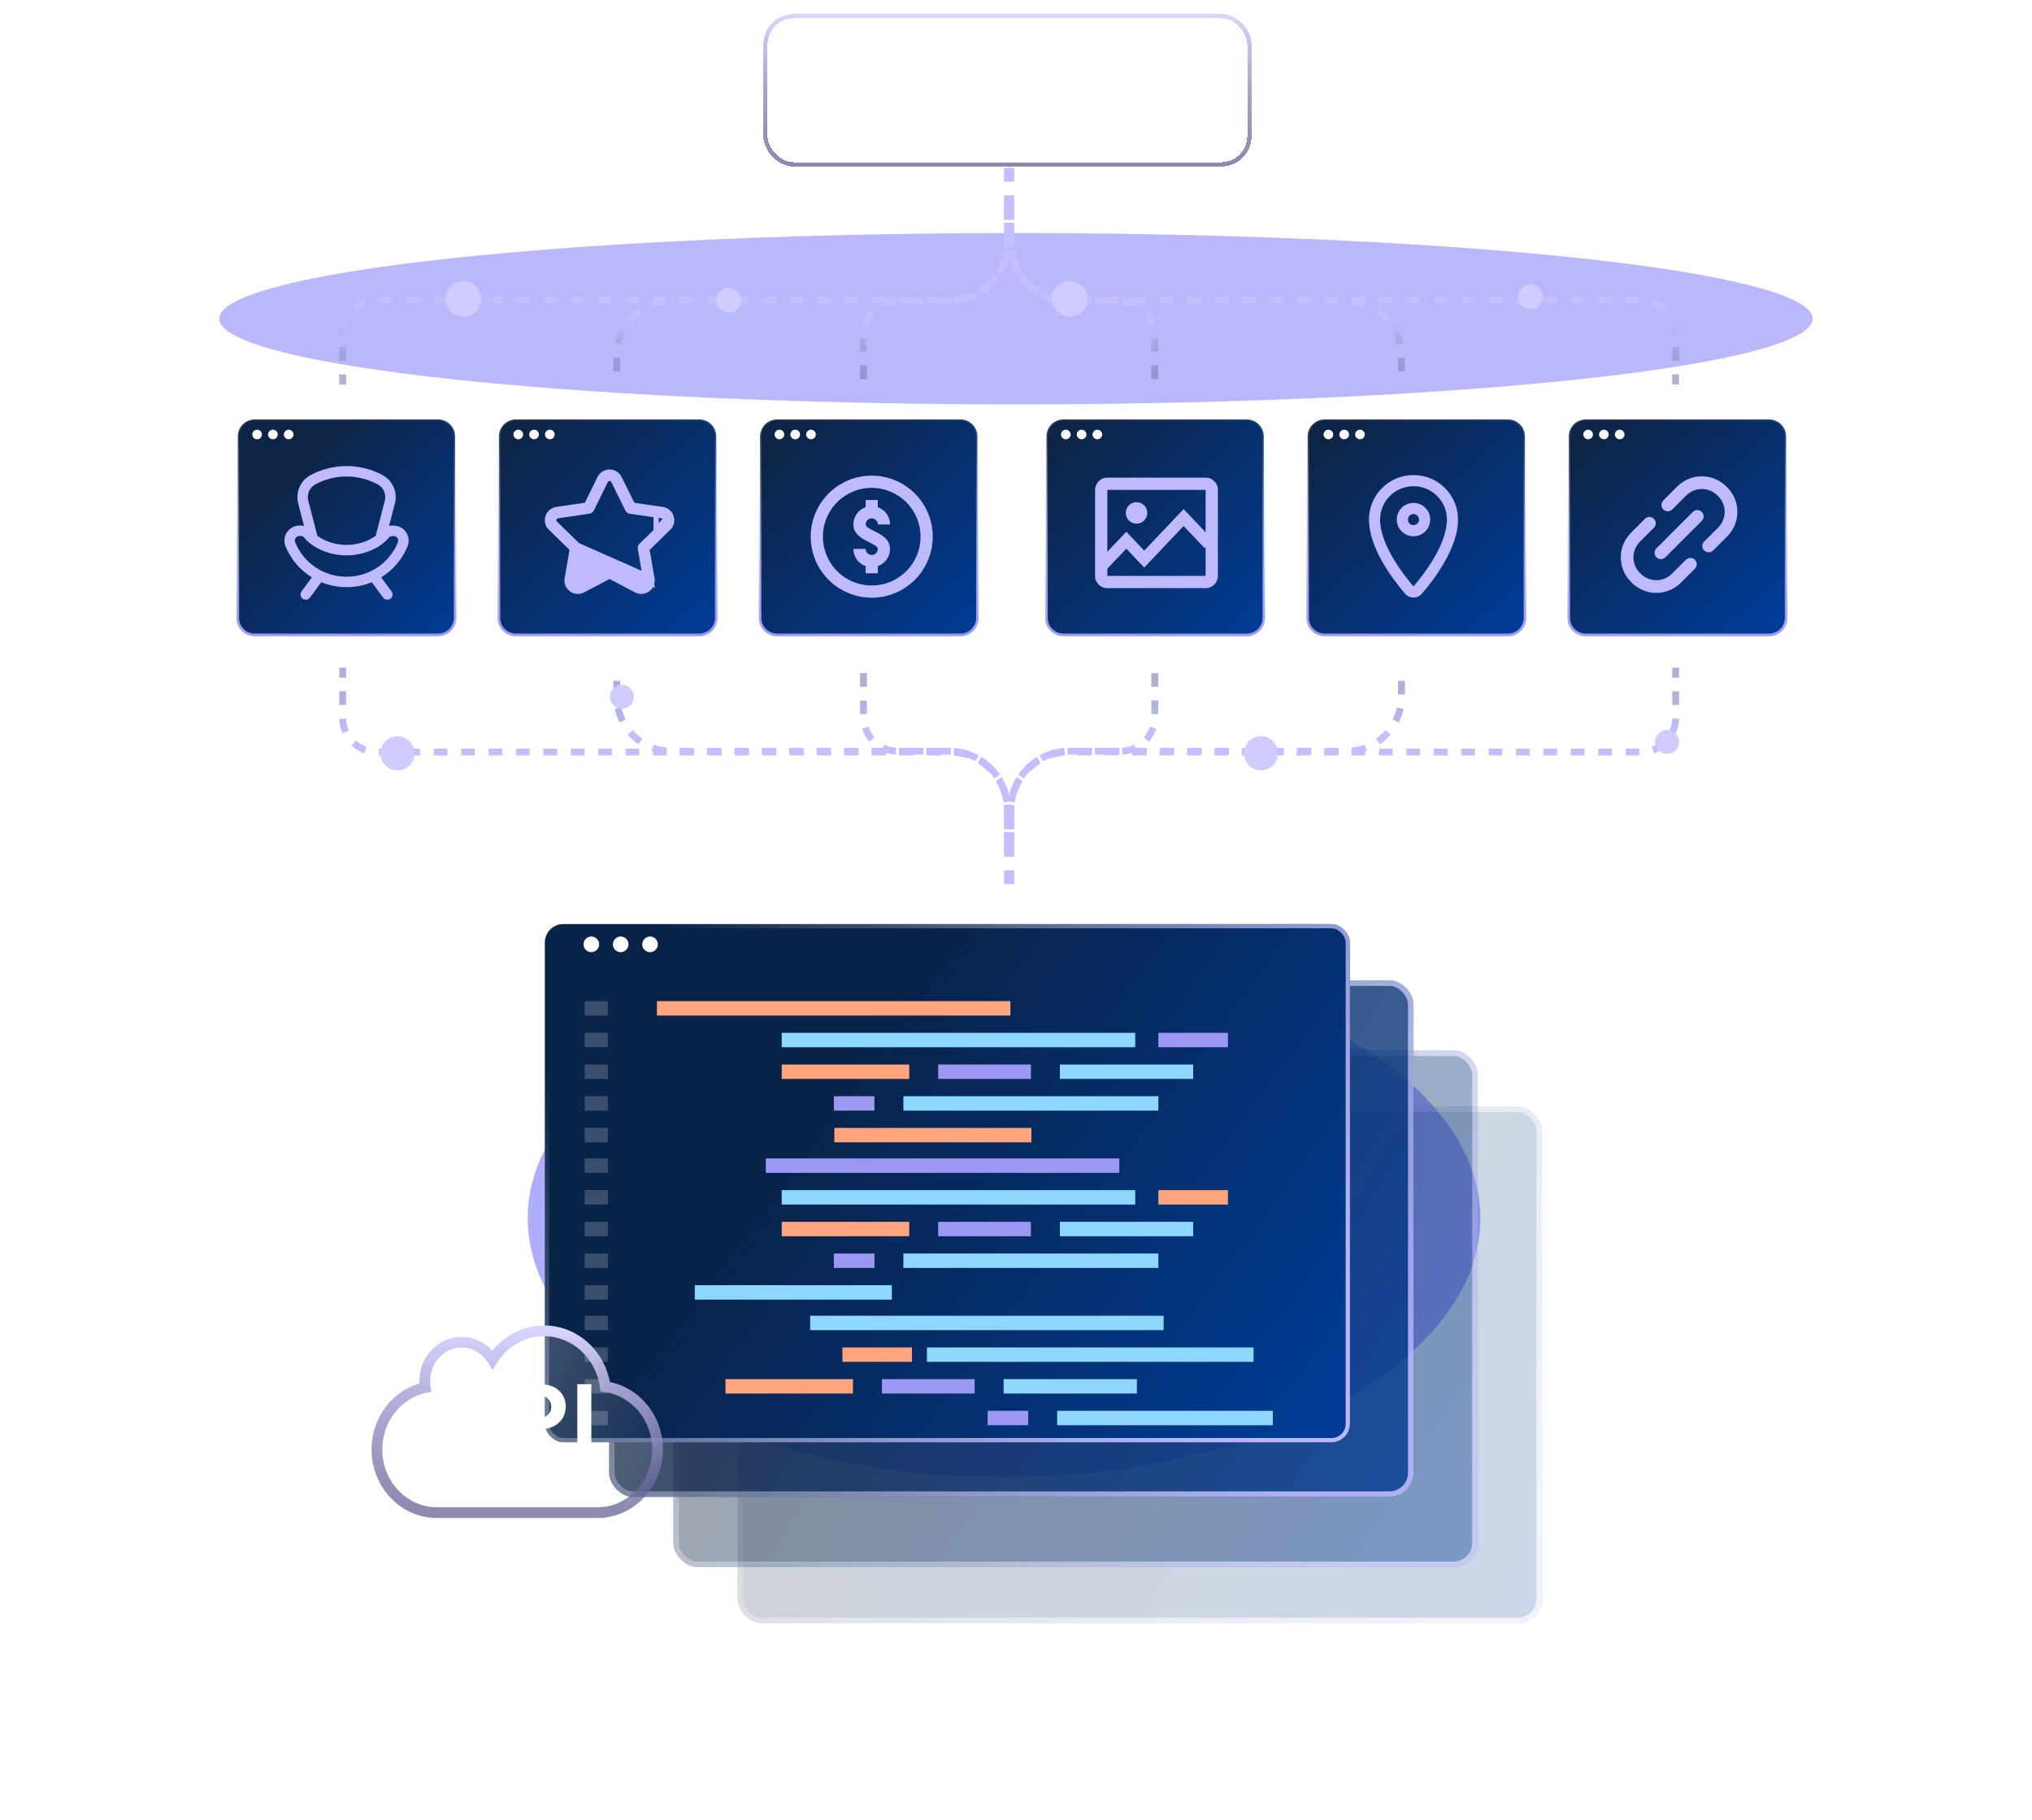 <svg width="593" height="531" viewBox="0 0 593 531" fill="none" xmlns="http://www.w3.org/2000/svg">
<g style="mix-blend-mode:screen" opacity="0.7" filter="url(#filter0_f_14752_8886)">
<ellipse cx="296.5" cy="93" rx="232.5" ry="25" fill="#9E98FC"/>
</g>
<path d="M74.381 122.389H127.831C130.591 122.389 132.823 124.606 132.823 127.334V180.319C132.823 183.048 130.591 185.265 127.831 185.265H74.381C71.621 185.265 69.389 183.048 69.389 180.319V127.334C69.389 124.606 71.621 122.389 74.381 122.389Z" fill="url(#paint0_linear_14752_8886)" stroke="url(#paint1_linear_14752_8886)" stroke-width="0.778"/>
<path d="M118.511 155.312C117.039 153.121 114.571 153.381 114.495 153.364C114.171 153.364 113.851 153.401 113.54 153.47L115.245 146.874C116.093 143.59 114.558 140.147 111.547 138.586C108.235 136.87 104.731 136 101.129 136C97.53 136 94.025 136.87 90.714 138.586C87.703 140.146 86.168 143.59 87.016 146.874L88.721 153.47C88.082 153.328 87.646 153.373 87.407 153.364C84.279 153.364 82.149 156.535 83.331 159.425C84.869 163.187 87.538 166.339 91.016 168.485L88 172.572C87.501 173.249 87.645 174.203 88.322 174.702C89.003 175.205 89.956 175.053 90.452 174.381L93.766 169.89C96.076 170.845 98.558 171.341 101.095 171.341H101.166C103.703 171.341 106.185 170.845 108.495 169.89L111.809 174.381C112.307 175.056 113.261 175.203 113.939 174.702C114.616 174.203 114.76 173.249 114.261 172.572L111.245 168.485C114.718 166.342 117.39 163.193 118.93 159.425C119.485 158.068 119.328 156.53 118.511 155.312ZM92.116 141.291C94.99 139.802 98.022 139.047 101.132 139.047C104.238 139.047 107.271 139.802 110.145 141.291C111.908 142.205 112.792 144.187 112.294 146.112L109.649 156.351C107.572 157.891 104.439 159.016 101.13 159.016C97.818 159.016 94.684 157.888 92.612 156.351L89.966 146.112C89.469 144.187 90.353 142.205 92.116 141.291ZM116.11 158.272C113.633 164.328 107.734 168.294 101.166 168.294H101.095C94.513 168.294 88.622 164.315 86.151 158.272C85.788 157.384 86.44 156.411 87.407 156.411C87.573 156.44 88.302 156.258 88.859 156.962C90.802 159.418 95.471 162.063 101.131 162.063C106.79 162.063 111.459 159.418 113.402 156.962C113.679 156.612 114.077 156.411 114.495 156.411C114.655 156.44 115.471 156.251 115.981 157.011C116.236 157.39 116.283 157.849 116.11 158.272Z" fill="#BFBAFC"/>
<path d="M76.446 126.787C76.446 127.553 75.809 128.185 75.037 128.185C74.264 128.185 73.627 127.553 73.627 126.787C73.627 126.022 74.264 125.39 75.037 125.39C75.809 125.39 76.446 126.022 76.446 126.787Z" fill="white"/>
<path d="M81.051 126.787C81.051 127.553 80.413 128.185 79.641 128.185C78.869 128.185 78.231 127.553 78.231 126.787C78.231 126.022 78.869 125.39 79.641 125.39C80.433 125.39 81.051 126.022 81.051 126.787Z" fill="white"/>
<path d="M85.657 126.787C85.657 127.553 85.02 128.185 84.248 128.185C83.475 128.185 82.838 127.553 82.838 126.787C82.838 126.022 83.475 125.39 84.248 125.39C85.02 125.39 85.657 126.022 85.657 126.787Z" fill="white"/>
<path d="M150.593 122.389H204.043C206.803 122.389 209.035 124.606 209.035 127.334V180.319C209.035 183.048 206.803 185.265 204.043 185.265H150.593C147.833 185.265 145.601 183.048 145.601 180.319V127.334C145.601 124.606 147.833 122.389 150.593 122.389Z" fill="url(#paint2_linear_14752_8886)" stroke="url(#paint3_linear_14752_8886)" stroke-width="0.778"/>
<path d="M152.658 126.788C152.658 127.553 152.02 128.185 151.248 128.185C150.476 128.185 149.838 127.553 149.838 126.788C149.838 126.022 150.476 125.39 151.248 125.39C152.02 125.39 152.658 126.022 152.658 126.788Z" fill="white"/>
<path d="M157.262 126.787C157.262 127.553 156.625 128.185 155.853 128.185C155.081 128.185 154.443 127.553 154.443 126.787C154.443 126.022 155.081 125.39 155.853 125.39C156.645 125.39 157.262 126.022 157.262 126.787Z" fill="white"/>
<path d="M161.868 126.787C161.868 127.553 161.231 128.185 160.459 128.185C159.687 128.185 159.049 127.553 159.049 126.787C159.049 126.022 159.687 125.39 160.459 125.39C161.231 125.39 161.868 126.022 161.868 126.787Z" fill="white"/>
<path d="M189.179 169.051L189.179 169.051C189.468 170.737 187.703 172.016 186.191 171.222L186.191 171.222L177.977 166.903C177.977 166.903 177.977 166.903 177.977 166.903C177.925 166.876 177.863 166.876 177.811 166.903C177.811 166.903 177.811 166.903 177.811 166.903L169.597 171.222L169.597 171.222C168.084 172.017 166.32 170.736 166.609 169.051L166.609 169.051L168.178 159.904C168.188 159.847 168.168 159.788 168.127 159.747L189.179 169.051ZM189.179 169.051L187.61 159.904C187.61 159.904 187.61 159.904 187.61 159.904C187.6 159.846 187.619 159.788 187.661 159.747C187.661 159.747 187.661 159.747 187.661 159.747L194.307 153.269C194.307 153.269 194.307 153.269 194.307 153.269C195.531 152.076 194.857 150.003 193.166 149.757L193.166 149.756L183.982 148.422L183.982 148.422C183.924 148.414 183.874 148.377 183.848 148.325L179.741 140.003C179.741 140.003 179.741 140.003 179.741 140.003C178.984 138.469 176.803 138.471 176.047 140.003L176.047 140.003L171.94 148.325C171.94 148.325 171.94 148.325 171.94 148.325C171.914 148.377 171.864 148.413 171.806 148.422C171.806 148.422 171.806 148.422 171.806 148.422L162.622 149.756L162.622 149.757C160.932 150.003 160.256 152.075 161.481 153.269C161.481 153.269 161.481 153.269 161.481 153.269L168.126 159.747L189.179 169.051ZM183.777 147.376L184.126 148.083L184.906 148.197L193.217 149.404C195.196 149.692 195.988 152.127 194.556 153.524C194.556 153.524 194.556 153.524 194.555 153.524L188.542 159.386L187.977 159.936L188.11 160.714L189.53 168.991C189.868 170.96 187.793 172.466 186.026 171.537C186.026 171.537 186.026 171.537 186.026 171.537L178.592 167.629L177.894 167.262L177.196 167.629L169.763 171.537C169.763 171.537 169.763 171.537 169.763 171.537C167.992 172.467 165.92 170.962 166.258 168.991C166.258 168.991 166.258 168.991 166.258 168.991L167.678 160.714L167.811 159.936L167.247 159.386L161.233 153.524C161.233 153.524 161.233 153.524 161.233 153.524C159.8 152.128 160.592 149.692 162.571 149.404L162.571 149.404L170.882 148.197L171.662 148.083L172.011 147.376L175.728 139.845L175.728 139.845C176.613 138.052 179.175 138.051 180.06 139.845L180.06 139.845L183.777 147.376ZM177.05 141.33L177.05 141.33L177.05 141.33ZM192.212 151.122C192.212 151.121 192.213 151.121 192.213 151.121L192.213 151.121L192.212 151.122Z" fill="#BFBAFC" stroke="#BFBAFC" stroke-width="3"/>
<path d="M226.805 122.389H280.255C283.016 122.389 285.248 124.606 285.248 127.334V180.319C285.248 183.048 283.016 185.265 280.255 185.265H226.805C224.045 185.265 221.813 183.048 221.813 180.319V127.334C221.813 124.606 224.045 122.389 226.805 122.389Z" fill="url(#paint4_linear_14752_8886)" stroke="url(#paint5_linear_14752_8886)" stroke-width="0.778"/>
<path d="M254.396 174.417C250.874 174.417 247.43 173.372 244.5 171.415C241.571 169.458 239.288 166.676 237.94 163.421C236.592 160.166 236.239 156.584 236.926 153.129C237.614 149.674 239.31 146.5 241.801 144.009C244.292 141.518 247.466 139.821 250.921 139.134C254.377 138.447 257.958 138.799 261.213 140.148C264.468 141.496 267.25 143.779 269.207 146.708C271.164 149.637 272.209 153.081 272.209 156.604C272.204 161.327 270.325 165.854 266.986 169.194C263.647 172.533 259.119 174.411 254.396 174.417ZM254.396 142.354C251.578 142.354 248.823 143.19 246.48 144.756C244.136 146.322 242.31 148.547 241.231 151.151C240.153 153.755 239.87 156.62 240.42 159.384C240.97 162.149 242.327 164.688 244.32 166.681C246.313 168.673 248.852 170.031 251.616 170.58C254.381 171.13 257.246 170.848 259.85 169.77C262.454 168.691 264.679 166.865 266.245 164.521C267.811 162.178 268.646 159.423 268.646 156.604C268.642 152.826 267.139 149.204 264.468 146.533C261.796 143.862 258.174 142.359 254.396 142.354Z" fill="#BFBAFC"/>
<path fill-rule="evenodd" clip-rule="evenodd" d="M256.178 145.917H252.615V148.004C251.871 148.267 251.187 148.694 250.618 149.263C249.616 150.265 249.053 151.624 249.053 153.042C249.053 155.923 251.68 157.237 253.598 158.197L253.6 158.198C255.109 158.952 256.178 159.536 256.178 160.167C256.178 160.639 255.99 161.092 255.656 161.426C255.322 161.76 254.869 161.948 254.396 161.948C253.924 161.948 253.471 161.76 253.137 161.426C252.803 161.092 252.615 160.639 252.615 160.167H249.053C249.054 161.583 249.618 162.942 250.62 163.944C251.188 164.512 251.872 164.939 252.615 165.203V167.292H256.178V165.203C256.921 164.939 257.605 164.512 258.173 163.944C259.175 162.942 259.739 161.583 259.74 160.167C259.74 157.286 257.113 155.971 255.195 155.011L255.193 155.01C253.684 154.257 252.615 153.672 252.615 153.042C252.615 152.569 252.803 152.116 253.137 151.782C253.471 151.448 253.924 151.26 254.396 151.26C254.869 151.26 255.322 151.448 255.656 151.782C255.99 152.116 256.178 152.569 256.178 153.042H259.74C259.74 151.624 259.177 150.265 258.175 149.263C257.606 148.694 256.922 148.267 256.178 148.004V145.917Z" fill="#BFBAFC"/>
<path d="M228.87 126.787C228.87 127.553 228.233 128.185 227.461 128.185C226.688 128.185 226.051 127.553 226.051 126.787C226.051 126.022 226.688 125.39 227.461 125.39C228.233 125.39 228.87 126.022 228.87 126.787Z" fill="white"/>
<path d="M233.475 126.787C233.475 127.553 232.838 128.185 232.065 128.185C231.293 128.185 230.656 127.553 230.656 126.787C230.656 126.022 231.293 125.39 232.065 125.39C232.857 125.39 233.475 126.022 233.475 126.787Z" fill="white"/>
<path d="M238.081 126.787C238.081 127.553 237.444 128.185 236.672 128.185C235.899 128.185 235.262 127.553 235.262 126.787C235.262 126.022 235.899 125.39 236.672 125.39C237.444 125.39 238.081 126.022 238.081 126.787Z" fill="white"/>
<path d="M310.381 122.389H363.831C366.591 122.389 368.823 124.606 368.823 127.334V180.319C368.823 183.048 366.591 185.265 363.831 185.265H310.381C307.621 185.265 305.389 183.048 305.389 180.319V127.334C305.389 124.606 307.621 122.389 310.381 122.389Z" fill="url(#paint6_linear_14752_8886)" stroke="url(#paint7_linear_14752_8886)" stroke-width="0.778"/>
<path d="M312.446 126.788C312.446 127.553 311.809 128.185 311.037 128.185C310.264 128.185 309.627 127.553 309.627 126.788C309.627 126.022 310.264 125.39 311.037 125.39C311.809 125.39 312.446 126.022 312.446 126.788Z" fill="white"/>
<path d="M317.051 126.787C317.051 127.553 316.413 128.185 315.641 128.185C314.869 128.185 314.231 127.553 314.231 126.787C314.231 126.022 314.869 125.39 315.641 125.39C316.433 125.39 317.051 126.022 317.051 126.787Z" fill="white"/>
<path d="M321.657 126.787C321.657 127.553 321.02 128.185 320.247 128.185C319.475 128.185 318.838 127.553 318.838 126.787C318.838 126.022 319.475 125.39 320.247 125.39C321.02 125.39 321.657 126.022 321.657 126.787Z" fill="white"/>
<path d="M351.887 139.375C352.35 139.372 352.809 139.464 353.235 139.645C353.662 139.826 354.047 140.092 354.367 140.427C354.707 140.76 354.976 141.159 355.157 141.6C355.337 142.041 355.426 142.514 355.416 142.991V168.094C355.403 169.026 355.027 169.916 354.368 170.575C353.709 171.235 352.819 171.611 351.887 171.625H323.197C322.72 171.635 322.247 171.546 321.806 171.365C321.365 171.184 320.966 170.915 320.633 170.573C320.298 170.254 320.032 169.869 319.851 169.442C319.671 169.016 319.579 168.557 319.583 168.094V142.993C319.579 142.523 319.667 142.056 319.844 141.62C320.02 141.183 320.28 140.786 320.61 140.45C320.94 140.114 321.332 139.847 321.765 139.663C322.199 139.479 322.664 139.382 323.134 139.378H351.891L351.887 139.375ZM351.833 168.042V142.958H323.166V168.042H351.833Z" fill="#BFBAFC"/>
<path d="M321.375 165.354L328.691 157.636L333.917 163.149L345.413 151.021L352.729 158.739" stroke="#BFBAFC" stroke-width="3.395"/>
<circle cx="331.677" cy="149.677" r="3.135" fill="#BFBAFC"/>
<path d="M386.593 122.389H440.043C442.803 122.389 445.035 124.606 445.035 127.334V180.319C445.035 183.048 442.803 185.265 440.043 185.265H386.593C383.833 185.265 381.601 183.048 381.601 180.319V127.334C381.601 124.606 383.833 122.389 386.593 122.389Z" fill="url(#paint8_linear_14752_8886)" stroke="url(#paint9_linear_14752_8886)" stroke-width="0.778"/>
<path d="M389.081 126.787C389.081 127.553 388.444 128.185 387.672 128.185C386.899 128.185 386.262 127.553 386.262 126.787C386.262 126.022 386.899 125.39 387.672 125.39C388.444 125.39 389.081 126.022 389.081 126.787Z" fill="white"/>
<path d="M393.686 126.787C393.686 127.553 393.049 128.185 392.276 128.185C391.504 128.185 390.867 127.553 390.867 126.787C390.867 126.022 391.504 125.39 392.276 125.39C393.068 125.39 393.686 126.022 393.686 126.787Z" fill="white"/>
<path d="M398.292 126.787C398.292 127.553 397.655 128.185 396.883 128.185C396.11 128.185 395.473 127.553 395.473 126.787C395.473 126.022 396.11 125.39 396.883 125.39C397.655 125.39 398.292 126.022 398.292 126.787Z" fill="white"/>
<path d="M412.501 141.875C415.083 141.875 417.56 142.899 419.388 144.723C421.216 146.547 422.245 149.021 422.251 151.604C422.251 158.949 415.426 167.712 412.511 171.125C409.576 167.712 402.751 158.949 402.751 151.604C402.757 149.021 403.786 146.547 405.614 144.723C407.442 142.899 409.919 141.875 412.501 141.875ZM412.501 138.625C409.056 138.622 405.751 139.988 403.313 142.422C400.875 144.856 399.504 148.159 399.501 151.604C399.501 159.803 406.276 168.85 410.044 173.237C410.348 173.592 410.724 173.877 411.149 174.072C411.573 174.267 412.034 174.369 412.501 174.369C412.968 174.369 413.429 174.267 413.853 174.072C414.278 173.877 414.654 173.592 414.958 173.237C418.726 168.85 425.501 159.803 425.501 151.604C425.498 148.159 424.127 144.856 421.689 142.422C419.251 139.988 415.946 138.622 412.501 138.625Z" fill="#BFBAFC"/>
<path d="M412.501 150C412.822 150 413.137 150.095 413.404 150.274C413.671 150.452 413.879 150.706 414.002 151.003C414.125 151.3 414.157 151.627 414.095 151.942C414.032 152.257 413.877 152.547 413.65 152.774C413.423 153.001 413.133 153.156 412.818 153.219C412.503 153.281 412.176 153.249 411.879 153.126C411.582 153.003 411.328 152.795 411.15 152.528C410.971 152.26 410.876 151.946 410.876 151.625C410.876 151.194 411.047 150.78 411.352 150.476C411.657 150.171 412.07 150 412.501 150ZM412.501 146.75C411.537 146.75 410.594 147.036 409.793 147.571C408.991 148.107 408.366 148.868 407.997 149.759C407.628 150.65 407.532 151.63 407.72 152.576C407.908 153.521 408.372 154.39 409.054 155.072C409.736 155.754 410.604 156.218 411.55 156.406C412.496 156.594 413.476 156.498 414.367 156.129C415.257 155.76 416.019 155.135 416.554 154.333C417.09 153.531 417.376 152.589 417.376 151.625C417.376 150.332 416.862 149.092 415.948 148.178C415.034 147.263 413.794 146.75 412.501 146.75Z" fill="#BFBAFC"/>
<path d="M462.805 122.389H516.255C519.016 122.389 521.248 124.606 521.248 127.334V180.319C521.248 183.048 519.016 185.265 516.255 185.265H462.805C460.045 185.265 457.813 183.048 457.813 180.319V127.334C457.813 124.606 460.045 122.389 462.805 122.389Z" fill="url(#paint10_linear_14752_8886)" stroke="url(#paint11_linear_14752_8886)" stroke-width="0.778"/>
<path d="M464.87 126.788C464.87 127.553 464.233 128.185 463.46 128.185C462.688 128.185 462.051 127.553 462.051 126.788C462.051 126.022 462.688 125.39 463.46 125.39C464.233 125.39 464.87 126.022 464.87 126.788Z" fill="white"/>
<path d="M469.474 126.787C469.474 127.553 468.837 128.185 468.065 128.185C467.292 128.185 466.655 127.553 466.655 126.787C466.655 126.022 467.292 125.39 468.065 125.39C468.857 125.39 469.474 126.022 469.474 126.787Z" fill="white"/>
<path d="M474.081 126.787C474.081 127.553 473.444 128.185 472.671 128.185C471.899 128.185 471.262 127.553 471.262 126.787C471.262 126.022 471.899 125.39 472.671 125.39C473.444 125.39 474.081 126.022 474.081 126.787Z" fill="white"/>
<g clip-path="url(#clip0_14752_8886)">
<path d="M480.05 151.39L475.97 155.48C474.05 157.39 473 159.93 473 162.64C473 165.35 474.05 167.89 475.97 169.8C476.05 169.88 476.12 169.95 476.19 170.03C478.08 171.93 480.69 173.01 483.36 173.01C486.03 173.01 488.62 171.96 490.53 170.04L494.62 165.95C495.34 165.23 495.34 164.06 494.62 163.34C493.9 162.62 492.73 162.63 492 163.34L487.91 167.43C486.72 168.63 485.06 169.31 483.36 169.31C481.66 169.31 480.01 168.62 478.81 167.43L478.57 167.19C477.37 165.99 476.69 164.33 476.69 162.64C476.69 160.95 477.38 159.29 478.57 158.09L482.66 154C483.37 153.28 483.37 152.11 482.66 151.39C481.94 150.67 480.77 150.67 480.04 151.39H480.05Z" fill="#BFBAFC"/>
<path d="M497.17 150.68C497.17 150.19 496.98 149.72 496.63 149.38C496.28 149.03 495.82 148.84 495.33 148.84C494.84 148.84 494.37 149.03 494.03 149.38L483.39 160.02C483.04 160.37 482.85 160.83 482.85 161.33C482.85 161.83 483.04 162.29 483.39 162.63C484.08 163.33 485.3 163.33 486 162.63L496.64 151.98C496.99 151.63 497.18 151.17 497.18 150.67L497.17 150.68Z" fill="#BFBAFC"/>
<path d="M504.03 142.2C503.95 142.12 503.88 142.05 503.81 141.97C501.92 140.07 499.31 138.99 496.64 138.99C493.97 138.99 491.38 140.04 489.48 141.96L485.4 146.05C485.05 146.4 484.86 146.86 484.86 147.36C484.86 147.86 485.05 148.32 485.4 148.67C486.09 149.37 487.31 149.37 488.01 148.67L492.1 144.58C493.29 143.38 494.95 142.7 496.65 142.7C498.35 142.7 500 143.39 501.2 144.58L501.44 144.82C502.64 146.02 503.32 147.68 503.32 149.37C503.32 151.06 502.63 152.72 501.44 153.92L497.33 158.03C496.98 158.38 496.79 158.84 496.79 159.34C496.79 159.84 496.98 160.3 497.33 160.64C498.03 161.34 499.24 161.34 499.94 160.64L504.05 156.53C505.97 154.62 507.02 152.08 507.02 149.37C507.02 146.66 505.97 144.12 504.05 142.21L504.03 142.2Z" fill="#BFBAFC"/>
</g>
<g style="mix-blend-mode:screen" opacity="0.8" filter="url(#filter1_f_14752_8886)">
<ellipse cx="293" cy="355.5" rx="139" ry="75.5" fill="#9E98FC"/>
</g>
<path d="M295 247.326L295 236.448C295 227.059 302.611 219.448 312 219.448L479 219.448C484.523 219.448 489 214.971 489 209.448L489 194.826" stroke="url(#paint12_linear_14752_8886)" stroke-width="2" stroke-dasharray="4 4"/>
<path d="M295 246.826L295 236.214C295 226.825 302.611 219.214 312 219.214L393 219.214C401.837 219.214 409 212.05 409 203.214L409 194.826" stroke="url(#paint13_linear_14752_8886)" stroke-width="2" stroke-dasharray="4 4"/>
<path d="M295 258L295 236.214C295 226.825 302.611 219.214 312 219.214L327 219.214C332.523 219.214 337 214.737 337 209.214L337 194.826" stroke="url(#paint14_linear_14752_8886)" stroke-width="2" stroke-dasharray="4 4"/>
<path d="M294 59.674L294 70.552C294 79.941 286.389 87.552 277 87.552L110 87.552C104.477 87.552 100 92.029 100 97.552L100 112.174" stroke="url(#paint15_linear_14752_8886)" stroke-width="2" stroke-dasharray="4 4"/>
<path d="M294 60.174L294 70.786C294 80.175 286.389 87.786 277 87.786L196 87.786C187.163 87.786 180 94.95 180 103.786L180 112.174" stroke="url(#paint16_linear_14752_8886)" stroke-width="2" stroke-dasharray="4 4"/>
<path d="M294 49L294 70.786C294 80.175 286.389 87.786 277 87.786L262 87.786C256.477 87.786 252 92.263 252 97.786L252 112.174" stroke="url(#paint17_linear_14752_8886)" stroke-width="2" stroke-dasharray="4 4"/>
<path d="M294 247.326L294 236.448C294 227.059 286.389 219.448 277 219.448L110 219.448C104.477 219.448 100 214.971 100 209.448L100 194.826" stroke="url(#paint18_linear_14752_8886)" stroke-width="2" stroke-dasharray="4 4"/>
<path d="M294 246.826L294 236.214C294 226.825 286.389 219.214 277 219.214L196 219.214C187.163 219.214 180 212.05 180 203.214L180 194.826" stroke="url(#paint19_linear_14752_8886)" stroke-width="2" stroke-dasharray="4 4"/>
<path d="M294 258L294 236.214C294 226.825 286.389 219.214 277 219.214L262 219.214C256.477 219.214 252 214.737 252 209.214L252 194.826" stroke="url(#paint20_linear_14752_8886)" stroke-width="2" stroke-dasharray="4 4"/>
<path d="M295 59.674L295 70.552C295 79.941 302.611 87.552 312 87.552L479 87.552C484.523 87.552 489 92.029 489 97.552L489 112.174" stroke="url(#paint21_linear_14752_8886)" stroke-width="2" stroke-dasharray="4 4"/>
<path d="M295 60.174L295 70.786C295 80.175 302.611 87.786 312 87.786L393 87.786C401.837 87.786 409 94.95 409 103.786L409 112.174" stroke="url(#paint22_linear_14752_8886)" stroke-width="2" stroke-dasharray="4 4"/>
<path d="M295 49L295 70.786C295 80.175 302.611 87.786 312 87.786L327 87.786C332.523 87.786 337 92.263 337 97.786L337 112.174" stroke="url(#paint23_linear_14752_8886)" stroke-width="2" stroke-dasharray="4 4"/>
<g filter="url(#filter2_dd_14752_8886)">
<ellipse cx="5" cy="5" rx="5" ry="5" transform="matrix(1 8.74228e-08 8.74228e-08 -1 363 224.826)" fill="#D1CCFF"/>
</g>
<g filter="url(#filter3_dd_14752_8886)">
<ellipse cx="3.5" cy="3.5" rx="3.5" ry="3.5" transform="matrix(1 8.74228e-08 8.74228e-08 -1 178 206.826)" fill="#D1CCFF"/>
</g>
<g filter="url(#filter4_dd_14752_8886)">
<ellipse cx="5" cy="5" rx="5" ry="5" transform="matrix(1 8.74228e-08 8.74228e-08 -1 111 224.826)" fill="#D1CCFF"/>
</g>
<g filter="url(#filter5_dd_14752_8886)">
<ellipse cx="3.5" cy="3.5" rx="3.5" ry="3.5" transform="matrix(1 8.74228e-08 8.74228e-08 -1 483 220)" fill="#D1CCFF"/>
</g>
<g filter="url(#filter6_dd_14752_8886)">
<ellipse cx="5.194" cy="5.194" rx="5.194" ry="5.194" transform="matrix(1 8.74228e-08 8.74228e-08 -1 307 92.387)" fill="#D1CCFF"/>
</g>
<g filter="url(#filter7_dd_14752_8886)">
<ellipse cx="3.635" cy="3.635" rx="3.635" ry="3.635" transform="matrix(1 8.74228e-08 8.74228e-08 -1 209 91.271)" fill="#D1CCFF"/>
</g>
<g filter="url(#filter8_dd_14752_8886)">
<ellipse cx="5.194" cy="5.194" rx="5.194" ry="5.194" transform="matrix(1 8.74228e-08 8.74228e-08 -1 130 92.387)" fill="#D1CCFF"/>
</g>
<g filter="url(#filter9_dd_14752_8886)">
<ellipse cx="3.635" cy="3.635" rx="3.635" ry="3.635" transform="matrix(1 8.74228e-08 8.74228e-08 -1 443 90.271)" fill="#D1CCFF"/>
</g>
<g opacity="0.2">
<g filter="url(#filter10_bd_14752_8886)">
<rect x="215.237" y="316.849" width="234.763" height="150.742" rx="7.051" fill="url(#paint24_linear_14752_8886)"/>
<rect x="216.044" y="317.656" width="233.149" height="149.129" rx="6.244" stroke="url(#paint25_linear_14752_8886)" stroke-width="1.614"/>
</g>
</g>
<g opacity="0.4">
<g filter="url(#filter11_bd_14752_8886)">
<rect x="196.491" y="300.47" width="234.763" height="150.742" rx="7.051" fill="url(#paint26_linear_14752_8886)"/>
<rect x="197.298" y="301.277" width="233.149" height="149.129" rx="6.244" stroke="url(#paint27_linear_14752_8886)" stroke-width="1.614"/>
</g>
</g>
<g opacity="0.8">
<g filter="url(#filter12_bd_14752_8886)">
<rect x="177.746" y="279.997" width="234.763" height="150.742" rx="7.051" fill="url(#paint28_linear_14752_8886)"/>
<rect x="178.553" y="280.803" width="233.149" height="149.129" rx="6.244" stroke="url(#paint29_linear_14752_8886)" stroke-width="1.614"/>
</g>
</g>
<g filter="url(#filter13_bd_14752_8886)">
<rect x="159" y="265" width="234.947" height="151.216" rx="5.393" fill="url(#paint30_linear_14752_8886)"/>
<rect x="159.617" y="265.617" width="233.713" height="149.982" rx="4.776" stroke="url(#paint31_linear_14752_8886)" stroke-width="1.234"/>
</g>
<path d="M174.847 275.57C174.847 276.821 173.816 277.853 172.565 277.853C171.315 277.853 170.283 276.821 170.283 275.57C170.283 274.32 171.315 273.288 172.565 273.288C173.816 273.288 174.847 274.32 174.847 275.57Z" fill="white"/>
<path d="M183.417 275.57C183.417 276.821 182.385 277.853 181.135 277.853C179.885 277.853 178.853 276.821 178.853 275.57C178.853 274.32 179.885 273.288 181.135 273.288C182.417 273.288 183.417 274.32 183.417 275.57Z" fill="white"/>
<path d="M191.987 275.57C191.987 276.821 190.955 277.853 189.705 277.853C188.454 277.853 187.423 276.821 187.423 275.57C187.423 274.32 188.454 273.288 189.705 273.288C190.955 273.288 191.987 274.32 191.987 275.57Z" fill="white"/>
<path d="M294.868 292.141H191.708V296.345H294.868V292.141Z" fill="#FFA57E"/>
<path d="M339.586 383.946H236.427V388.15H339.586V383.946Z" fill="#8ED7FF"/>
<path d="M177.396 292.141H170.632V296.345H177.396V292.141Z" fill="white" fill-opacity="0.2"/>
<path d="M177.396 383.946H170.632V388.15H177.396V383.946Z" fill="white" fill-opacity="0.2"/>
<path d="M331.293 301.39H228.133V305.594H331.293V301.39Z" fill="#8ED7FF"/>
<path d="M365.828 393.194H270.503V397.398H365.828V393.194Z" fill="#8ED7FF"/>
<path d="M358.348 301.39H338.054V305.594H358.348V301.39Z" fill="#9D97F4"/>
<path d="M266.141 393.194H245.848V397.398H266.141V393.194Z" fill="#FFA57E"/>
<path d="M265.338 310.637H228.133V314.84H265.338V310.637Z" fill="#FFA57E"/>
<path d="M248.92 402.442H211.715V406.646H248.92V402.442Z" fill="#FFA57E"/>
<path d="M300.849 310.637H273.791V314.84H300.849V310.637Z" fill="#9D97F4"/>
<path d="M284.43 402.442H257.372V406.646H284.43V402.442Z" fill="#9D97F4"/>
<path d="M348.2 310.637H309.304V314.84H348.2V310.637Z" fill="#8ED7FF"/>
<path d="M331.782 402.442H292.886V406.646H331.782V402.442Z" fill="#8ED7FF"/>
<path d="M338.047 319.885H263.637V324.088H338.047V319.885Z" fill="#8ED7FF"/>
<path d="M371.452 411.689H308.505V415.893H371.452V411.689Z" fill="#8ED7FF"/>
<path d="M255.187 319.885H243.349V324.088H255.187V319.885Z" fill="#9D97F4"/>
<path d="M300.055 411.689H288.217V415.893H300.055V411.689Z" fill="#9D97F4"/>
<path d="M300.989 329.133H243.49V333.336H300.989V329.133Z" fill="#FFA57E"/>
<path d="M177.396 301.39H170.632V305.594H177.396V301.39Z" fill="white" fill-opacity="0.2"/>
<path d="M177.396 393.194H170.632V397.398H177.396V393.194Z" fill="white" fill-opacity="0.2"/>
<path d="M177.396 310.637H170.632V314.84H177.396V310.637Z" fill="white" fill-opacity="0.2"/>
<path d="M177.396 402.442H170.632V406.646H177.396V402.442Z" fill="white" fill-opacity="0.2"/>
<path d="M177.396 319.886H170.632V324.089H177.396V319.886Z" fill="white" fill-opacity="0.2"/>
<path d="M177.396 411.689H170.632V415.893H177.396V411.689Z" fill="white" fill-opacity="0.2"/>
<path d="M177.396 329.132H170.632V333.335H177.396V329.132Z" fill="white" fill-opacity="0.2"/>
<path d="M326.643 338.044H223.484V342.248H326.643V338.044Z" fill="#9D97F4"/>
<path d="M177.396 338.044H170.632V342.248H177.396V338.044Z" fill="white" fill-opacity="0.2"/>
<path d="M331.293 347.292H228.133V351.496H331.293V347.292Z" fill="#8ED7FF"/>
<path d="M358.348 347.292H338.054V351.496H358.348V347.292Z" fill="#FFA57E"/>
<path d="M265.338 356.54H228.133V360.743H265.338V356.54Z" fill="#FFA57E"/>
<path d="M300.849 356.54H273.791V360.743H300.849V356.54Z" fill="#9D97F4"/>
<path d="M348.2 356.54H309.304V360.743H348.2V356.54Z" fill="#8ED7FF"/>
<path d="M338.047 365.786H263.637V369.99H338.047V365.786Z" fill="#8ED7FF"/>
<path d="M255.187 365.786H243.349V369.99H255.187V365.786Z" fill="#9D97F4"/>
<path d="M260.262 375.034H202.764V379.237H260.262V375.034Z" fill="#8ED7FF"/>
<path d="M177.396 347.292H170.632V351.496H177.396V347.292Z" fill="white" fill-opacity="0.2"/>
<path d="M177.396 356.54H170.632V360.743H177.396V356.54Z" fill="white" fill-opacity="0.2"/>
<path d="M177.396 365.788H170.632V369.991H177.396V365.788Z" fill="white" fill-opacity="0.2"/>
<path d="M177.396 375.035H170.632V379.239H177.396V375.035Z" fill="white" fill-opacity="0.2"/>
<g filter="url(#filter14_bd_14752_8886)">
<mask id="path-111-outside-1_14752_8886" maskUnits="userSpaceOnUse" x="108" y="382.174" width="86" height="57" fill="black">
<rect fill="white" x="108" y="382.174" width="86" height="57"/>
<path fill-rule="evenodd" clip-rule="evenodd" d="M191.888 418.777C191.888 409.406 185.237 401.666 176.623 400.483C175.4 391.267 167.868 384.174 158.758 384.174C152.49 384.174 146.968 387.533 143.735 392.631C141.815 389.536 138.491 387.49 134.712 387.49C128.767 387.49 123.948 392.552 123.948 398.797C123.948 399.45 124.001 400.091 124.102 400.714C116.061 402.392 110 409.849 110 418.795C110 428.976 117.851 437.23 127.535 437.23C127.686 437.23 127.835 437.228 127.985 437.224V437.23H157.64C157.683 437.23 157.725 437.23 157.768 437.23C157.811 437.23 157.854 437.23 157.896 437.23H174.746V437.223C184.251 436.988 191.888 428.82 191.888 418.777Z"/>
</mask>
<path fill-rule="evenodd" clip-rule="evenodd" d="M191.888 418.777C191.888 409.406 185.237 401.666 176.623 400.483C175.4 391.267 167.868 384.174 158.758 384.174C152.49 384.174 146.968 387.533 143.735 392.631C141.815 389.536 138.491 387.49 134.712 387.49C128.767 387.49 123.948 392.552 123.948 398.797C123.948 399.45 124.001 400.091 124.102 400.714C116.061 402.392 110 409.849 110 418.795C110 428.976 117.851 437.23 127.535 437.23C127.686 437.23 127.835 437.228 127.985 437.224V437.23H157.64C157.683 437.23 157.725 437.23 157.768 437.23C157.811 437.23 157.854 437.23 157.896 437.23H174.746V437.223C184.251 436.988 191.888 428.82 191.888 418.777Z" fill="url(#paint32_linear_14752_8886)" shape-rendering="crispEdges"/>
<path d="M176.623 400.483L175.072 400.689L175.229 401.87L176.41 402.032L176.623 400.483ZM143.735 392.631L142.407 393.455L143.721 395.574L145.056 393.468L143.735 392.631ZM124.102 400.714L124.421 402.245L125.886 401.939L125.646 400.463L124.102 400.714ZM127.985 437.224H129.549V435.618L127.943 435.661L127.985 437.224ZM127.985 437.23H126.421V438.793H127.985V437.23ZM157.64 437.23L157.65 435.666H157.64V437.23ZM157.896 437.23V435.666L157.886 435.666L157.896 437.23ZM174.746 437.23V438.793H176.31V437.23H174.746ZM174.746 437.223L174.707 435.66L173.182 435.697V437.223H174.746ZM176.41 402.032C184.202 403.102 190.324 410.138 190.324 418.777H193.452C193.452 408.673 186.271 400.229 176.835 398.934L176.41 402.032ZM158.758 385.738C167.015 385.738 173.943 392.18 175.072 400.689L178.173 400.277C176.856 390.354 168.72 382.61 158.758 382.61V385.738ZM145.056 393.468C148.027 388.783 153.07 385.738 158.758 385.738V382.61C151.91 382.61 145.91 386.282 142.415 391.793L145.056 393.468ZM134.712 389.053C137.904 389.053 140.747 390.78 142.407 393.455L145.064 391.806C142.883 388.291 139.077 385.926 134.712 385.926V389.053ZM125.512 398.797C125.512 393.342 129.702 389.053 134.712 389.053V385.926C127.832 385.926 122.384 391.762 122.384 398.797H125.512ZM125.646 400.463C125.558 399.923 125.512 399.366 125.512 398.797H122.384C122.384 399.535 122.444 400.259 122.558 400.965L125.646 400.463ZM111.564 418.795C111.564 410.551 117.143 403.764 124.421 402.245L123.783 399.183C114.98 401.02 108.436 409.147 108.436 418.795H111.564ZM127.535 435.666C118.787 435.666 111.564 428.187 111.564 418.795H108.436C108.436 429.765 116.914 438.794 127.535 438.794V435.666ZM127.943 435.661C127.808 435.664 127.672 435.666 127.535 435.666V438.794C127.699 438.794 127.863 438.792 128.026 438.787L127.943 435.661ZM129.549 437.23V437.224H126.421V437.23H129.549ZM157.64 435.666H127.985V438.793H157.64V435.666ZM157.768 435.666C157.729 435.666 157.69 435.666 157.65 435.666L157.63 438.793C157.676 438.794 157.722 438.794 157.768 438.794V435.666ZM157.886 435.666C157.847 435.666 157.808 435.666 157.768 435.666V438.794C157.814 438.794 157.861 438.794 157.907 438.793L157.886 435.666ZM174.746 435.666H157.896V438.793H174.746V435.666ZM173.182 437.223V437.23H176.31V437.223H173.182ZM190.324 418.777C190.324 428.04 183.297 435.447 174.707 435.66L174.784 438.786C185.205 438.529 193.452 429.599 193.452 418.777H190.324Z" fill="url(#paint33_linear_14752_8886)" mask="url(#path-111-outside-1_14752_8886)"/>
</g>
<path d="M141.287 420.637H132.756L130.867 425.642H126.618L135.148 403.89H139.115L147.645 425.642H143.175L141.287 420.637ZM133.763 417.363H140.279L137.037 408.581L133.763 417.363ZM150.385 403.922H157.373C159.545 403.922 161.434 404.363 162.819 405.527C164.235 406.692 165.085 408.234 165.085 410.438C165.085 412.641 164.235 414.215 162.819 415.38C161.434 416.545 159.545 417.08 157.373 417.08H154.509V425.642H150.385V403.922ZM156.869 413.869C158.129 413.869 158.978 413.554 159.671 413.051C160.364 412.547 160.867 411.666 160.867 410.438C160.867 409.242 160.269 408.36 159.577 407.857C158.884 407.353 158.034 407.133 156.775 407.133H154.477V413.869H156.869ZM168.476 403.922H172.568V425.642H168.476V403.922Z" fill="white"/>
<g filter="url(#filter15_bd_14752_8886)">
<rect x="224" y="2" width="140" height="42" rx="7.636" fill="url(#paint34_linear_14752_8886)" shape-rendering="crispEdges"/>
<rect x="223.375" y="1.375" width="141.251" height="43.251" rx="8.262" stroke="url(#paint35_linear_14752_8886)" stroke-width="1.251" shape-rendering="crispEdges"/>
</g>
<path d="M245.964 16.34C244.868 16.34 244.089 15.634 244.089 14.611C244.089 13.613 244.868 12.882 245.964 12.882C247.059 12.882 247.839 13.613 247.839 14.611C247.839 15.634 247.059 16.34 245.964 16.34ZM244.405 18.215H247.522V30H244.405V18.215ZM255.433 24.619L254.191 25.934V30H251.099V13.199H254.191V22.817L258.453 18.215H261.886L257.527 22.671L262.47 30H258.867L255.433 24.619ZM266.526 25.106C266.818 26.981 268.255 27.882 270.032 27.882C271.615 27.882 273.027 27.175 273.587 26.689L274.805 28.369C274.147 29.05 272.37 30.268 269.496 30.268C265.941 30.268 263.312 28.101 263.312 24.302C263.312 20.528 266.063 17.996 269.423 17.996C273.052 17.996 275.243 20.382 275.243 23.523C275.243 24.132 275.194 25.106 275.194 25.106H266.526ZM269.399 20.309C267.549 20.309 266.575 21.599 266.477 23.085H272.126C272.078 21.794 271.591 20.309 269.399 20.309ZM284.879 28.636C284.392 29.489 283.028 30.268 281.275 30.268C278.986 30.268 277.136 29.026 277.136 26.567C277.136 24.107 279.546 23.158 281.981 22.987L284.806 22.793V22.476C284.806 20.966 283.808 20.26 282.176 20.26C280.618 20.26 279.327 20.845 278.816 21.234L277.866 19.238C278.767 18.702 280.423 17.996 282.468 17.996C284.562 17.996 285.755 18.531 286.632 19.359C287.484 20.187 287.923 21.259 287.923 23.255V30H284.928L284.879 28.636ZM282.712 24.814C281.056 24.911 280.253 25.471 280.253 26.469C280.253 27.468 281.007 28.149 282.298 28.149C283.515 28.149 284.416 27.443 284.83 26.859V24.692L282.712 24.814ZM293.465 30.268C292.296 30.268 291.493 29.586 291.493 28.466C291.493 27.322 292.296 26.64 293.465 26.64C294.585 26.64 295.413 27.322 295.413 28.466C295.413 29.586 294.585 30.268 293.465 30.268ZM308.281 26.396L309.158 28.685C308.914 28.904 307.697 30.268 304.556 30.268C301.342 30.268 298.371 28.052 298.371 24.205C298.371 20.333 301.439 17.996 304.605 17.996C307.575 17.996 308.744 19.189 309.06 19.505L308.208 21.843C307.843 21.502 306.796 20.601 304.97 20.601C303.119 20.601 301.634 21.892 301.634 24.059C301.634 26.226 303.119 27.638 305.14 27.638C307.161 27.638 308.281 26.396 308.281 26.396ZM316.987 30.268C313.359 30.268 310.583 27.882 310.583 24.156C310.583 20.431 313.359 17.996 316.987 17.996C320.591 17.996 323.367 20.431 323.367 24.156C323.367 27.882 320.591 30.268 316.987 30.268ZM320.153 24.083C320.153 22.062 318.984 20.504 316.987 20.504C314.942 20.504 313.822 22.062 313.822 24.083C313.822 26.104 314.942 27.687 316.987 27.687C318.984 27.687 320.153 26.104 320.153 24.083ZM340.655 23.401C340.655 21.965 340.339 20.552 338.805 20.552C337.246 20.552 336.443 21.892 336.443 23.913V30H333.326V23.377C333.326 21.77 332.912 20.552 331.427 20.552C329.82 20.552 329.113 22.062 329.113 23.913V30H325.997V18.215H329.113L329.089 19.992H329.162C329.698 18.897 331.134 17.996 332.668 17.996C334.373 17.996 335.396 18.677 335.956 20.236C336.784 18.799 338.123 17.996 339.827 17.996C342.92 17.996 343.772 20.187 343.772 22.89V30H340.655V23.401Z" fill="white"/>
<defs>
<filter id="filter0_f_14752_8886" x="0" y="4" width="593" height="178" filterUnits="userSpaceOnUse" color-interpolation-filters="sRGB">
<feFlood flood-opacity="0" result="BackgroundImageFix"/>
<feBlend mode="normal" in="SourceGraphic" in2="BackgroundImageFix" result="shape"/>
<feGaussianBlur stdDeviation="32" result="effect1_foregroundBlur_14752_8886"/>
</filter>
<filter id="filter1_f_14752_8886" x="54" y="180" width="478" height="351" filterUnits="userSpaceOnUse" color-interpolation-filters="sRGB">
<feFlood flood-opacity="0" result="BackgroundImageFix"/>
<feBlend mode="normal" in="SourceGraphic" in2="BackgroundImageFix" result="shape"/>
<feGaussianBlur stdDeviation="50" result="effect1_foregroundBlur_14752_8886"/>
</filter>
<filter id="filter2_dd_14752_8886" x="347.479" y="199.305" width="41.042" height="41.042" filterUnits="userSpaceOnUse" color-interpolation-filters="sRGB">
<feFlood flood-opacity="0" result="BackgroundImageFix"/>
<feColorMatrix in="SourceAlpha" type="matrix" values="0 0 0 0 0 0 0 0 0 0 0 0 0 0 0 0 0 0 127 0" result="hardAlpha"/>
<feOffset/>
<feGaussianBlur stdDeviation="3.104"/>
<feColorMatrix type="matrix" values="0 0 0 0 0.855 0 0 0 0 0.847 0 0 0 0 1 0 0 0 1 0"/>
<feBlend mode="normal" in2="BackgroundImageFix" result="effect1_dropShadow_14752_8886"/>
<feColorMatrix in="SourceAlpha" type="matrix" values="0 0 0 0 0 0 0 0 0 0 0 0 0 0 0 0 0 0 127 0" result="hardAlpha"/>
<feOffset/>
<feGaussianBlur stdDeviation="7.76"/>
<feColorMatrix type="matrix" values="0 0 0 0 0.855 0 0 0 0 0.847 0 0 0 0 1 0 0 0 1 0"/>
<feBlend mode="normal" in2="effect1_dropShadow_14752_8886" result="effect2_dropShadow_14752_8886"/>
<feBlend mode="normal" in="SourceGraphic" in2="effect2_dropShadow_14752_8886" result="shape"/>
</filter>
<filter id="filter3_dd_14752_8886" x="162.479" y="184.305" width="38.042" height="38.042" filterUnits="userSpaceOnUse" color-interpolation-filters="sRGB">
<feFlood flood-opacity="0" result="BackgroundImageFix"/>
<feColorMatrix in="SourceAlpha" type="matrix" values="0 0 0 0 0 0 0 0 0 0 0 0 0 0 0 0 0 0 127 0" result="hardAlpha"/>
<feOffset/>
<feGaussianBlur stdDeviation="3.104"/>
<feColorMatrix type="matrix" values="0 0 0 0 0.855 0 0 0 0 0.847 0 0 0 0 1 0 0 0 1 0"/>
<feBlend mode="normal" in2="BackgroundImageFix" result="effect1_dropShadow_14752_8886"/>
<feColorMatrix in="SourceAlpha" type="matrix" values="0 0 0 0 0 0 0 0 0 0 0 0 0 0 0 0 0 0 127 0" result="hardAlpha"/>
<feOffset/>
<feGaussianBlur stdDeviation="7.76"/>
<feColorMatrix type="matrix" values="0 0 0 0 0.855 0 0 0 0 0.847 0 0 0 0 1 0 0 0 1 0"/>
<feBlend mode="normal" in2="effect1_dropShadow_14752_8886" result="effect2_dropShadow_14752_8886"/>
<feBlend mode="normal" in="SourceGraphic" in2="effect2_dropShadow_14752_8886" result="shape"/>
</filter>
<filter id="filter4_dd_14752_8886" x="95.479" y="199.305" width="41.042" height="41.042" filterUnits="userSpaceOnUse" color-interpolation-filters="sRGB">
<feFlood flood-opacity="0" result="BackgroundImageFix"/>
<feColorMatrix in="SourceAlpha" type="matrix" values="0 0 0 0 0 0 0 0 0 0 0 0 0 0 0 0 0 0 127 0" result="hardAlpha"/>
<feOffset/>
<feGaussianBlur stdDeviation="3.104"/>
<feColorMatrix type="matrix" values="0 0 0 0 0.855 0 0 0 0 0.847 0 0 0 0 1 0 0 0 1 0"/>
<feBlend mode="normal" in2="BackgroundImageFix" result="effect1_dropShadow_14752_8886"/>
<feColorMatrix in="SourceAlpha" type="matrix" values="0 0 0 0 0 0 0 0 0 0 0 0 0 0 0 0 0 0 127 0" result="hardAlpha"/>
<feOffset/>
<feGaussianBlur stdDeviation="7.76"/>
<feColorMatrix type="matrix" values="0 0 0 0 0.855 0 0 0 0 0.847 0 0 0 0 1 0 0 0 1 0"/>
<feBlend mode="normal" in2="effect1_dropShadow_14752_8886" result="effect2_dropShadow_14752_8886"/>
<feBlend mode="normal" in="SourceGraphic" in2="effect2_dropShadow_14752_8886" result="shape"/>
</filter>
<filter id="filter5_dd_14752_8886" x="467.479" y="197.479" width="38.042" height="38.042" filterUnits="userSpaceOnUse" color-interpolation-filters="sRGB">
<feFlood flood-opacity="0" result="BackgroundImageFix"/>
<feColorMatrix in="SourceAlpha" type="matrix" values="0 0 0 0 0 0 0 0 0 0 0 0 0 0 0 0 0 0 127 0" result="hardAlpha"/>
<feOffset/>
<feGaussianBlur stdDeviation="3.104"/>
<feColorMatrix type="matrix" values="0 0 0 0 0.855 0 0 0 0 0.847 0 0 0 0 1 0 0 0 1 0"/>
<feBlend mode="normal" in2="BackgroundImageFix" result="effect1_dropShadow_14752_8886"/>
<feColorMatrix in="SourceAlpha" type="matrix" values="0 0 0 0 0 0 0 0 0 0 0 0 0 0 0 0 0 0 127 0" result="hardAlpha"/>
<feOffset/>
<feGaussianBlur stdDeviation="7.76"/>
<feColorMatrix type="matrix" values="0 0 0 0 0.855 0 0 0 0 0.847 0 0 0 0 1 0 0 0 1 0"/>
<feBlend mode="normal" in2="effect1_dropShadow_14752_8886" result="effect2_dropShadow_14752_8886"/>
<feBlend mode="normal" in="SourceGraphic" in2="effect2_dropShadow_14752_8886" result="shape"/>
</filter>
<filter id="filter6_dd_14752_8886" x="290.878" y="65.878" width="42.631" height="42.631" filterUnits="userSpaceOnUse" color-interpolation-filters="sRGB">
<feFlood flood-opacity="0" result="BackgroundImageFix"/>
<feColorMatrix in="SourceAlpha" type="matrix" values="0 0 0 0 0 0 0 0 0 0 0 0 0 0 0 0 0 0 127 0" result="hardAlpha"/>
<feOffset/>
<feGaussianBlur stdDeviation="3.224"/>
<feColorMatrix type="matrix" values="0 0 0 0 0.855 0 0 0 0 0.847 0 0 0 0 1 0 0 0 1 0"/>
<feBlend mode="normal" in2="BackgroundImageFix" result="effect1_dropShadow_14752_8886"/>
<feColorMatrix in="SourceAlpha" type="matrix" values="0 0 0 0 0 0 0 0 0 0 0 0 0 0 0 0 0 0 127 0" result="hardAlpha"/>
<feOffset/>
<feGaussianBlur stdDeviation="8.061"/>
<feColorMatrix type="matrix" values="0 0 0 0 0.855 0 0 0 0 0.847 0 0 0 0 1 0 0 0 1 0"/>
<feBlend mode="normal" in2="effect1_dropShadow_14752_8886" result="effect2_dropShadow_14752_8886"/>
<feBlend mode="normal" in="SourceGraphic" in2="effect2_dropShadow_14752_8886" result="shape"/>
</filter>
<filter id="filter7_dd_14752_8886" x="192.878" y="67.878" width="39.514" height="39.514" filterUnits="userSpaceOnUse" color-interpolation-filters="sRGB">
<feFlood flood-opacity="0" result="BackgroundImageFix"/>
<feColorMatrix in="SourceAlpha" type="matrix" values="0 0 0 0 0 0 0 0 0 0 0 0 0 0 0 0 0 0 127 0" result="hardAlpha"/>
<feOffset/>
<feGaussianBlur stdDeviation="3.224"/>
<feColorMatrix type="matrix" values="0 0 0 0 0.855 0 0 0 0 0.847 0 0 0 0 1 0 0 0 1 0"/>
<feBlend mode="normal" in2="BackgroundImageFix" result="effect1_dropShadow_14752_8886"/>
<feColorMatrix in="SourceAlpha" type="matrix" values="0 0 0 0 0 0 0 0 0 0 0 0 0 0 0 0 0 0 127 0" result="hardAlpha"/>
<feOffset/>
<feGaussianBlur stdDeviation="8.061"/>
<feColorMatrix type="matrix" values="0 0 0 0 0.855 0 0 0 0 0.847 0 0 0 0 1 0 0 0 1 0"/>
<feBlend mode="normal" in2="effect1_dropShadow_14752_8886" result="effect2_dropShadow_14752_8886"/>
<feBlend mode="normal" in="SourceGraphic" in2="effect2_dropShadow_14752_8886" result="shape"/>
</filter>
<filter id="filter8_dd_14752_8886" x="113.878" y="65.878" width="42.631" height="42.631" filterUnits="userSpaceOnUse" color-interpolation-filters="sRGB">
<feFlood flood-opacity="0" result="BackgroundImageFix"/>
<feColorMatrix in="SourceAlpha" type="matrix" values="0 0 0 0 0 0 0 0 0 0 0 0 0 0 0 0 0 0 127 0" result="hardAlpha"/>
<feOffset/>
<feGaussianBlur stdDeviation="3.224"/>
<feColorMatrix type="matrix" values="0 0 0 0 0.855 0 0 0 0 0.847 0 0 0 0 1 0 0 0 1 0"/>
<feBlend mode="normal" in2="BackgroundImageFix" result="effect1_dropShadow_14752_8886"/>
<feColorMatrix in="SourceAlpha" type="matrix" values="0 0 0 0 0 0 0 0 0 0 0 0 0 0 0 0 0 0 127 0" result="hardAlpha"/>
<feOffset/>
<feGaussianBlur stdDeviation="8.061"/>
<feColorMatrix type="matrix" values="0 0 0 0 0.855 0 0 0 0 0.847 0 0 0 0 1 0 0 0 1 0"/>
<feBlend mode="normal" in2="effect1_dropShadow_14752_8886" result="effect2_dropShadow_14752_8886"/>
<feBlend mode="normal" in="SourceGraphic" in2="effect2_dropShadow_14752_8886" result="shape"/>
</filter>
<filter id="filter9_dd_14752_8886" x="426.878" y="66.878" width="39.514" height="39.514" filterUnits="userSpaceOnUse" color-interpolation-filters="sRGB">
<feFlood flood-opacity="0" result="BackgroundImageFix"/>
<feColorMatrix in="SourceAlpha" type="matrix" values="0 0 0 0 0 0 0 0 0 0 0 0 0 0 0 0 0 0 127 0" result="hardAlpha"/>
<feOffset/>
<feGaussianBlur stdDeviation="3.224"/>
<feColorMatrix type="matrix" values="0 0 0 0 0.855 0 0 0 0 0.847 0 0 0 0 1 0 0 0 1 0"/>
<feBlend mode="normal" in2="BackgroundImageFix" result="effect1_dropShadow_14752_8886"/>
<feColorMatrix in="SourceAlpha" type="matrix" values="0 0 0 0 0 0 0 0 0 0 0 0 0 0 0 0 0 0 127 0" result="hardAlpha"/>
<feOffset/>
<feGaussianBlur stdDeviation="8.061"/>
<feColorMatrix type="matrix" values="0 0 0 0 0.855 0 0 0 0 0.847 0 0 0 0 1 0 0 0 1 0"/>
<feBlend mode="normal" in2="effect1_dropShadow_14752_8886" result="effect2_dropShadow_14752_8886"/>
<feBlend mode="normal" in="SourceGraphic" in2="effect2_dropShadow_14752_8886" result="shape"/>
</filter>
<filter id="filter10_bd_14752_8886" x="172.931" y="274.542" width="319.376" height="235.355" filterUnits="userSpaceOnUse" color-interpolation-filters="sRGB">
<feFlood flood-opacity="0" result="BackgroundImageFix"/>
<feGaussianBlur in="BackgroundImageFix" stdDeviation="21.153"/>
<feComposite in2="SourceAlpha" operator="in" result="effect1_backgroundBlur_14752_8886"/>
<feColorMatrix in="SourceAlpha" type="matrix" values="0 0 0 0 0 0 0 0 0 0 0 0 0 0 0 0 0 0 127 0" result="hardAlpha"/>
<feMorphology radius="1.519" operator="erode" in="SourceAlpha" result="effect2_dropShadow_14752_8886"/>
<feOffset dy="6.076"/>
<feGaussianBlur stdDeviation="15.054"/>
<feComposite in2="hardAlpha" operator="out"/>
<feColorMatrix type="matrix" values="0 0 0 0 0 0 0 0 0 0 0 0 0 0 0 0 0 0 0.2 0"/>
<feBlend mode="normal" in2="effect1_backgroundBlur_14752_8886" result="effect2_dropShadow_14752_8886"/>
<feBlend mode="normal" in="SourceGraphic" in2="effect2_dropShadow_14752_8886" result="shape"/>
</filter>
<filter id="filter11_bd_14752_8886" x="154.185" y="258.164" width="319.376" height="235.355" filterUnits="userSpaceOnUse" color-interpolation-filters="sRGB">
<feFlood flood-opacity="0" result="BackgroundImageFix"/>
<feGaussianBlur in="BackgroundImageFix" stdDeviation="21.153"/>
<feComposite in2="SourceAlpha" operator="in" result="effect1_backgroundBlur_14752_8886"/>
<feColorMatrix in="SourceAlpha" type="matrix" values="0 0 0 0 0 0 0 0 0 0 0 0 0 0 0 0 0 0 127 0" result="hardAlpha"/>
<feMorphology radius="1.519" operator="erode" in="SourceAlpha" result="effect2_dropShadow_14752_8886"/>
<feOffset dy="6.076"/>
<feGaussianBlur stdDeviation="15.054"/>
<feComposite in2="hardAlpha" operator="out"/>
<feColorMatrix type="matrix" values="0 0 0 0 0 0 0 0 0 0 0 0 0 0 0 0 0 0 0.2 0"/>
<feBlend mode="normal" in2="effect1_backgroundBlur_14752_8886" result="effect2_dropShadow_14752_8886"/>
<feBlend mode="normal" in="SourceGraphic" in2="effect2_dropShadow_14752_8886" result="shape"/>
</filter>
<filter id="filter12_bd_14752_8886" x="135.44" y="237.69" width="319.376" height="235.355" filterUnits="userSpaceOnUse" color-interpolation-filters="sRGB">
<feFlood flood-opacity="0" result="BackgroundImageFix"/>
<feGaussianBlur in="BackgroundImageFix" stdDeviation="21.153"/>
<feComposite in2="SourceAlpha" operator="in" result="effect1_backgroundBlur_14752_8886"/>
<feColorMatrix in="SourceAlpha" type="matrix" values="0 0 0 0 0 0 0 0 0 0 0 0 0 0 0 0 0 0 127 0" result="hardAlpha"/>
<feMorphology radius="1.519" operator="erode" in="SourceAlpha" result="effect2_dropShadow_14752_8886"/>
<feOffset dy="6.076"/>
<feGaussianBlur stdDeviation="15.054"/>
<feComposite in2="hardAlpha" operator="out"/>
<feColorMatrix type="matrix" values="0 0 0 0 0 0 0 0 0 0 0 0 0 0 0 0 0 0 0.2 0"/>
<feBlend mode="normal" in2="effect1_backgroundBlur_14752_8886" result="effect2_dropShadow_14752_8886"/>
<feBlend mode="normal" in="SourceGraphic" in2="effect2_dropShadow_14752_8886" result="shape"/>
</filter>
<filter id="filter13_bd_14752_8886" x="126.643" y="232.643" width="299.662" height="215.931" filterUnits="userSpaceOnUse" color-interpolation-filters="sRGB">
<feFlood flood-opacity="0" result="BackgroundImageFix"/>
<feGaussianBlur in="BackgroundImageFix" stdDeviation="16.179"/>
<feComposite in2="SourceAlpha" operator="in" result="effect1_backgroundBlur_14752_8886"/>
<feColorMatrix in="SourceAlpha" type="matrix" values="0 0 0 0 0 0 0 0 0 0 0 0 0 0 0 0 0 0 127 0" result="hardAlpha"/>
<feMorphology radius="1.162" operator="erode" in="SourceAlpha" result="effect2_dropShadow_14752_8886"/>
<feOffset dy="4.647"/>
<feGaussianBlur stdDeviation="11.514"/>
<feComposite in2="hardAlpha" operator="out"/>
<feColorMatrix type="matrix" values="0 0 0 0 0 0 0 0 0 0 0 0 0 0 0 0 0 0 0.2 0"/>
<feBlend mode="normal" in2="effect1_backgroundBlur_14752_8886" result="effect2_dropShadow_14752_8886"/>
<feBlend mode="normal" in="SourceGraphic" in2="effect2_dropShadow_14752_8886" result="shape"/>
</filter>
<filter id="filter14_bd_14752_8886" x="104.266" y="378.44" width="93.356" height="68.694" filterUnits="userSpaceOnUse" color-interpolation-filters="sRGB">
<feFlood flood-opacity="0" result="BackgroundImageFix"/>
<feGaussianBlur in="BackgroundImageFix" stdDeviation="2.085"/>
<feComposite in2="SourceAlpha" operator="in" result="effect1_backgroundBlur_14752_8886"/>
<feColorMatrix in="SourceAlpha" type="matrix" values="0 0 0 0 0 0 0 0 0 0 0 0 0 0 0 0 0 0 127 0" result="hardAlpha"/>
<feOffset dy="4.17"/>
<feGaussianBlur stdDeviation="2.085"/>
<feComposite in2="hardAlpha" operator="out"/>
<feColorMatrix type="matrix" values="0 0 0 0 0 0 0 0 0 0 0 0 0 0 0 0 0 0 0.25 0"/>
<feBlend mode="normal" in2="effect1_backgroundBlur_14752_8886" result="effect2_dropShadow_14752_8886"/>
<feBlend mode="normal" in="SourceGraphic" in2="effect2_dropShadow_14752_8886" result="shape"/>
</filter>
<filter id="filter15_bd_14752_8886" x="219.415" y="-2.585" width="149.171" height="54.505" filterUnits="userSpaceOnUse" color-interpolation-filters="sRGB">
<feFlood flood-opacity="0" result="BackgroundImageFix"/>
<feGaussianBlur in="BackgroundImageFix" stdDeviation="1.667"/>
<feComposite in2="SourceAlpha" operator="in" result="effect1_backgroundBlur_14752_8886"/>
<feColorMatrix in="SourceAlpha" type="matrix" values="0 0 0 0 0 0 0 0 0 0 0 0 0 0 0 0 0 0 127 0" result="hardAlpha"/>
<feOffset dy="3.335"/>
<feGaussianBlur stdDeviation="1.667"/>
<feComposite in2="hardAlpha" operator="out"/>
<feColorMatrix type="matrix" values="0 0 0 0 0 0 0 0 0 0 0 0 0 0 0 0 0 0 0.25 0"/>
<feBlend mode="normal" in2="effect1_backgroundBlur_14752_8886" result="effect2_dropShadow_14752_8886"/>
<feBlend mode="normal" in="SourceGraphic" in2="effect2_dropShadow_14752_8886" result="shape"/>
</filter>
<linearGradient id="paint0_linear_14752_8886" x1="75.769" y1="126.835" x2="132.82" y2="185.82" gradientUnits="userSpaceOnUse">
<stop offset="0.173" stop-color="#0E2446"/>
<stop offset="1" stop-color="#003C97"/>
</linearGradient>
<linearGradient id="paint1_linear_14752_8886" x1="101.106" y1="122" x2="101.106" y2="185.654" gradientUnits="userSpaceOnUse">
<stop stop-color="white" stop-opacity="0.09"/>
<stop offset="1" stop-color="#9D97F4"/>
</linearGradient>
<linearGradient id="paint2_linear_14752_8886" x1="150.138" y1="126.835" x2="205.256" y2="185.82" gradientUnits="userSpaceOnUse">
<stop stop-color="#0E2446"/>
<stop offset="1" stop-color="#003C97"/>
</linearGradient>
<linearGradient id="paint3_linear_14752_8886" x1="177.318" y1="122" x2="177.318" y2="185.654" gradientUnits="userSpaceOnUse">
<stop stop-color="white" stop-opacity="0.09"/>
<stop offset="1" stop-color="#9D97F4"/>
</linearGradient>
<linearGradient id="paint4_linear_14752_8886" x1="229.344" y1="126.835" x2="285.428" y2="185.82" gradientUnits="userSpaceOnUse">
<stop stop-color="#0E2446"/>
<stop offset="1" stop-color="#003C97"/>
</linearGradient>
<linearGradient id="paint5_linear_14752_8886" x1="253.53" y1="122" x2="253.53" y2="185.654" gradientUnits="userSpaceOnUse">
<stop stop-color="white" stop-opacity="0.09"/>
<stop offset="1" stop-color="#9D97F4"/>
</linearGradient>
<linearGradient id="paint6_linear_14752_8886" x1="310.802" y1="126.756" x2="368.82" y2="185.258" gradientUnits="userSpaceOnUse">
<stop stop-color="#0E2446"/>
<stop offset="1" stop-color="#003C97"/>
</linearGradient>
<linearGradient id="paint7_linear_14752_8886" x1="337.106" y1="122" x2="337.106" y2="185.654" gradientUnits="userSpaceOnUse">
<stop stop-color="white" stop-opacity="0.09"/>
<stop offset="1" stop-color="#9D97F4"/>
</linearGradient>
<linearGradient id="paint8_linear_14752_8886" x1="387.105" y1="128.207" x2="438.839" y2="185.258" gradientUnits="userSpaceOnUse">
<stop stop-color="#0E2446"/>
<stop offset="1" stop-color="#003C97"/>
</linearGradient>
<linearGradient id="paint9_linear_14752_8886" x1="413.318" y1="122" x2="413.318" y2="185.654" gradientUnits="userSpaceOnUse">
<stop stop-color="white" stop-opacity="0.09"/>
<stop offset="1" stop-color="#9D97F4"/>
</linearGradient>
<linearGradient id="paint10_linear_14752_8886" x1="463.893" y1="128.207" x2="512.726" y2="185.258" gradientUnits="userSpaceOnUse">
<stop stop-color="#0E2446"/>
<stop offset="1" stop-color="#003C97"/>
</linearGradient>
<linearGradient id="paint11_linear_14752_8886" x1="489.53" y1="122" x2="489.53" y2="185.654" gradientUnits="userSpaceOnUse">
<stop stop-color="white" stop-opacity="0.09"/>
<stop offset="1" stop-color="#9D97F4"/>
</linearGradient>
<linearGradient id="paint12_linear_14752_8886" x1="279.584" y1="274.553" x2="323.416" y2="117.336" gradientUnits="userSpaceOnUse">
<stop stop-color="#C3BFFF"/>
<stop offset="0.7" stop-color="#C3BFFF"/>
<stop offset="1" stop-color="#091B36" stop-opacity="0"/>
</linearGradient>
<linearGradient id="paint13_linear_14752_8886" x1="285.941" y1="273.793" x2="351.719" y2="137.523" gradientUnits="userSpaceOnUse">
<stop stop-color="#C3BFFF"/>
<stop offset="0.7" stop-color="#C3BFFF"/>
<stop offset="1" stop-color="#091B36" stop-opacity="0"/>
</linearGradient>
<linearGradient id="paint14_linear_14752_8886" x1="291.663" y1="273.793" x2="361.004" y2="191.801" gradientUnits="userSpaceOnUse">
<stop stop-color="#C3BFFF"/>
<stop offset="0.7" stop-color="#C3BFFF"/>
<stop offset="1" stop-color="#091B36" stop-opacity="0"/>
</linearGradient>
<linearGradient id="paint15_linear_14752_8886" x1="309.416" y1="32.447" x2="265.584" y2="189.664" gradientUnits="userSpaceOnUse">
<stop stop-color="#C3BFFF"/>
<stop offset="0.7" stop-color="#C3BFFF"/>
<stop offset="1" stop-color="#091B36" stop-opacity="0"/>
</linearGradient>
<linearGradient id="paint16_linear_14752_8886" x1="303.059" y1="33.207" x2="237.281" y2="169.477" gradientUnits="userSpaceOnUse">
<stop stop-color="#C3BFFF"/>
<stop offset="0.7" stop-color="#C3BFFF"/>
<stop offset="1" stop-color="#091B36" stop-opacity="0"/>
</linearGradient>
<linearGradient id="paint17_linear_14752_8886" x1="297.337" y1="33.207" x2="227.996" y2="115.199" gradientUnits="userSpaceOnUse">
<stop stop-color="#C3BFFF"/>
<stop offset="0.7" stop-color="#C3BFFF"/>
<stop offset="1" stop-color="#091B36" stop-opacity="0"/>
</linearGradient>
<linearGradient id="paint18_linear_14752_8886" x1="309.416" y1="274.553" x2="265.584" y2="117.336" gradientUnits="userSpaceOnUse">
<stop stop-color="#C3BFFF"/>
<stop offset="0.7" stop-color="#C3BFFF"/>
<stop offset="1" stop-color="#091B36" stop-opacity="0"/>
</linearGradient>
<linearGradient id="paint19_linear_14752_8886" x1="303.059" y1="273.793" x2="237.281" y2="137.523" gradientUnits="userSpaceOnUse">
<stop stop-color="#C3BFFF"/>
<stop offset="0.7" stop-color="#C3BFFF"/>
<stop offset="1" stop-color="#091B36" stop-opacity="0"/>
</linearGradient>
<linearGradient id="paint20_linear_14752_8886" x1="297.337" y1="273.793" x2="227.996" y2="191.801" gradientUnits="userSpaceOnUse">
<stop stop-color="#C3BFFF"/>
<stop offset="0.7" stop-color="#C3BFFF"/>
<stop offset="1" stop-color="#091B36" stop-opacity="0"/>
</linearGradient>
<linearGradient id="paint21_linear_14752_8886" x1="279.584" y1="32.447" x2="323.416" y2="189.665" gradientUnits="userSpaceOnUse">
<stop stop-color="#C3BFFF"/>
<stop offset="0.7" stop-color="#C3BFFF"/>
<stop offset="1" stop-color="#091B36" stop-opacity="0"/>
</linearGradient>
<linearGradient id="paint22_linear_14752_8886" x1="285.941" y1="33.207" x2="351.719" y2="169.477" gradientUnits="userSpaceOnUse">
<stop stop-color="#C3BFFF"/>
<stop offset="0.7" stop-color="#C3BFFF"/>
<stop offset="1" stop-color="#091B36" stop-opacity="0"/>
</linearGradient>
<linearGradient id="paint23_linear_14752_8886" x1="291.663" y1="33.207" x2="361.004" y2="115.199" gradientUnits="userSpaceOnUse">
<stop stop-color="#C3BFFF"/>
<stop offset="0.7" stop-color="#C3BFFF"/>
<stop offset="1" stop-color="#091B36" stop-opacity="0"/>
</linearGradient>
<linearGradient id="paint24_linear_14752_8886" x1="215.237" y1="323.226" x2="455.885" y2="470.127" gradientUnits="userSpaceOnUse">
<stop offset="0.27" stop-color="#0E2446"/>
<stop offset="1" stop-color="#003C97"/>
</linearGradient>
<linearGradient id="paint25_linear_14752_8886" x1="247.15" y1="319.864" x2="418.971" y2="463.007" gradientUnits="userSpaceOnUse">
<stop stop-color="white" stop-opacity="0"/>
<stop offset="1" stop-color="#BBB7FF"/>
</linearGradient>
<linearGradient id="paint26_linear_14752_8886" x1="196.491" y1="306.848" x2="437.139" y2="453.748" gradientUnits="userSpaceOnUse">
<stop offset="0.27" stop-color="#0E2446"/>
<stop offset="1" stop-color="#003C97"/>
</linearGradient>
<linearGradient id="paint27_linear_14752_8886" x1="228.404" y1="303.485" x2="400.225" y2="446.628" gradientUnits="userSpaceOnUse">
<stop stop-color="white" stop-opacity="0"/>
<stop offset="1" stop-color="#BBB7FF"/>
</linearGradient>
<linearGradient id="paint28_linear_14752_8886" x1="177.746" y1="286.374" x2="418.393" y2="433.274" gradientUnits="userSpaceOnUse">
<stop offset="0.27" stop-color="#0E2446"/>
<stop offset="1" stop-color="#003C97"/>
</linearGradient>
<linearGradient id="paint29_linear_14752_8886" x1="209.659" y1="283.011" x2="381.48" y2="426.155" gradientUnits="userSpaceOnUse">
<stop stop-color="white" stop-opacity="0"/>
<stop offset="1" stop-color="#BBB7FF"/>
</linearGradient>
<linearGradient id="paint30_linear_14752_8886" x1="193" y1="258.5" x2="394.174" y2="406.956" gradientUnits="userSpaceOnUse">
<stop offset="0.28" stop-color="#092349"/>
<stop offset="1" stop-color="#003C97"/>
</linearGradient>
<linearGradient id="paint31_linear_14752_8886" x1="190.938" y1="268.024" x2="363.225" y2="411.219" gradientUnits="userSpaceOnUse">
<stop stop-color="white" stop-opacity="0"/>
<stop offset="1" stop-color="#BBB7FF"/>
</linearGradient>
<linearGradient id="paint32_linear_14752_8886" x1="199.138" y1="437.344" x2="114.691" y2="396.163" gradientUnits="userSpaceOnUse">
<stop stop-color="white" stop-opacity="0"/>
<stop offset="1" stop-color="white" stop-opacity="0.33"/>
</linearGradient>
<linearGradient id="paint33_linear_14752_8886" x1="150.944" y1="384.174" x2="150.944" y2="437.23" gradientUnits="userSpaceOnUse">
<stop stop-color="#D7D4FF"/>
<stop offset="1" stop-color="#5B588E" stop-opacity="0.7"/>
</linearGradient>
<linearGradient id="paint34_linear_14752_8886" x1="376.395" y1="44.091" x2="291.668" y2="-45.143" gradientUnits="userSpaceOnUse">
<stop stop-color="white" stop-opacity="0"/>
<stop offset="1" stop-color="white" stop-opacity="0.33"/>
</linearGradient>
<linearGradient id="paint35_linear_14752_8886" x1="294" y1="2.001" x2="294" y2="44.001" gradientUnits="userSpaceOnUse">
<stop stop-color="#D7D4FF"/>
<stop offset="1" stop-color="#5B588E" stop-opacity="0.7"/>
</linearGradient>
<clipPath id="clip0_14752_8886">
<rect width="34" height="34" fill="white" transform="translate(473 139)"/>
</clipPath>
</defs>
</svg>
